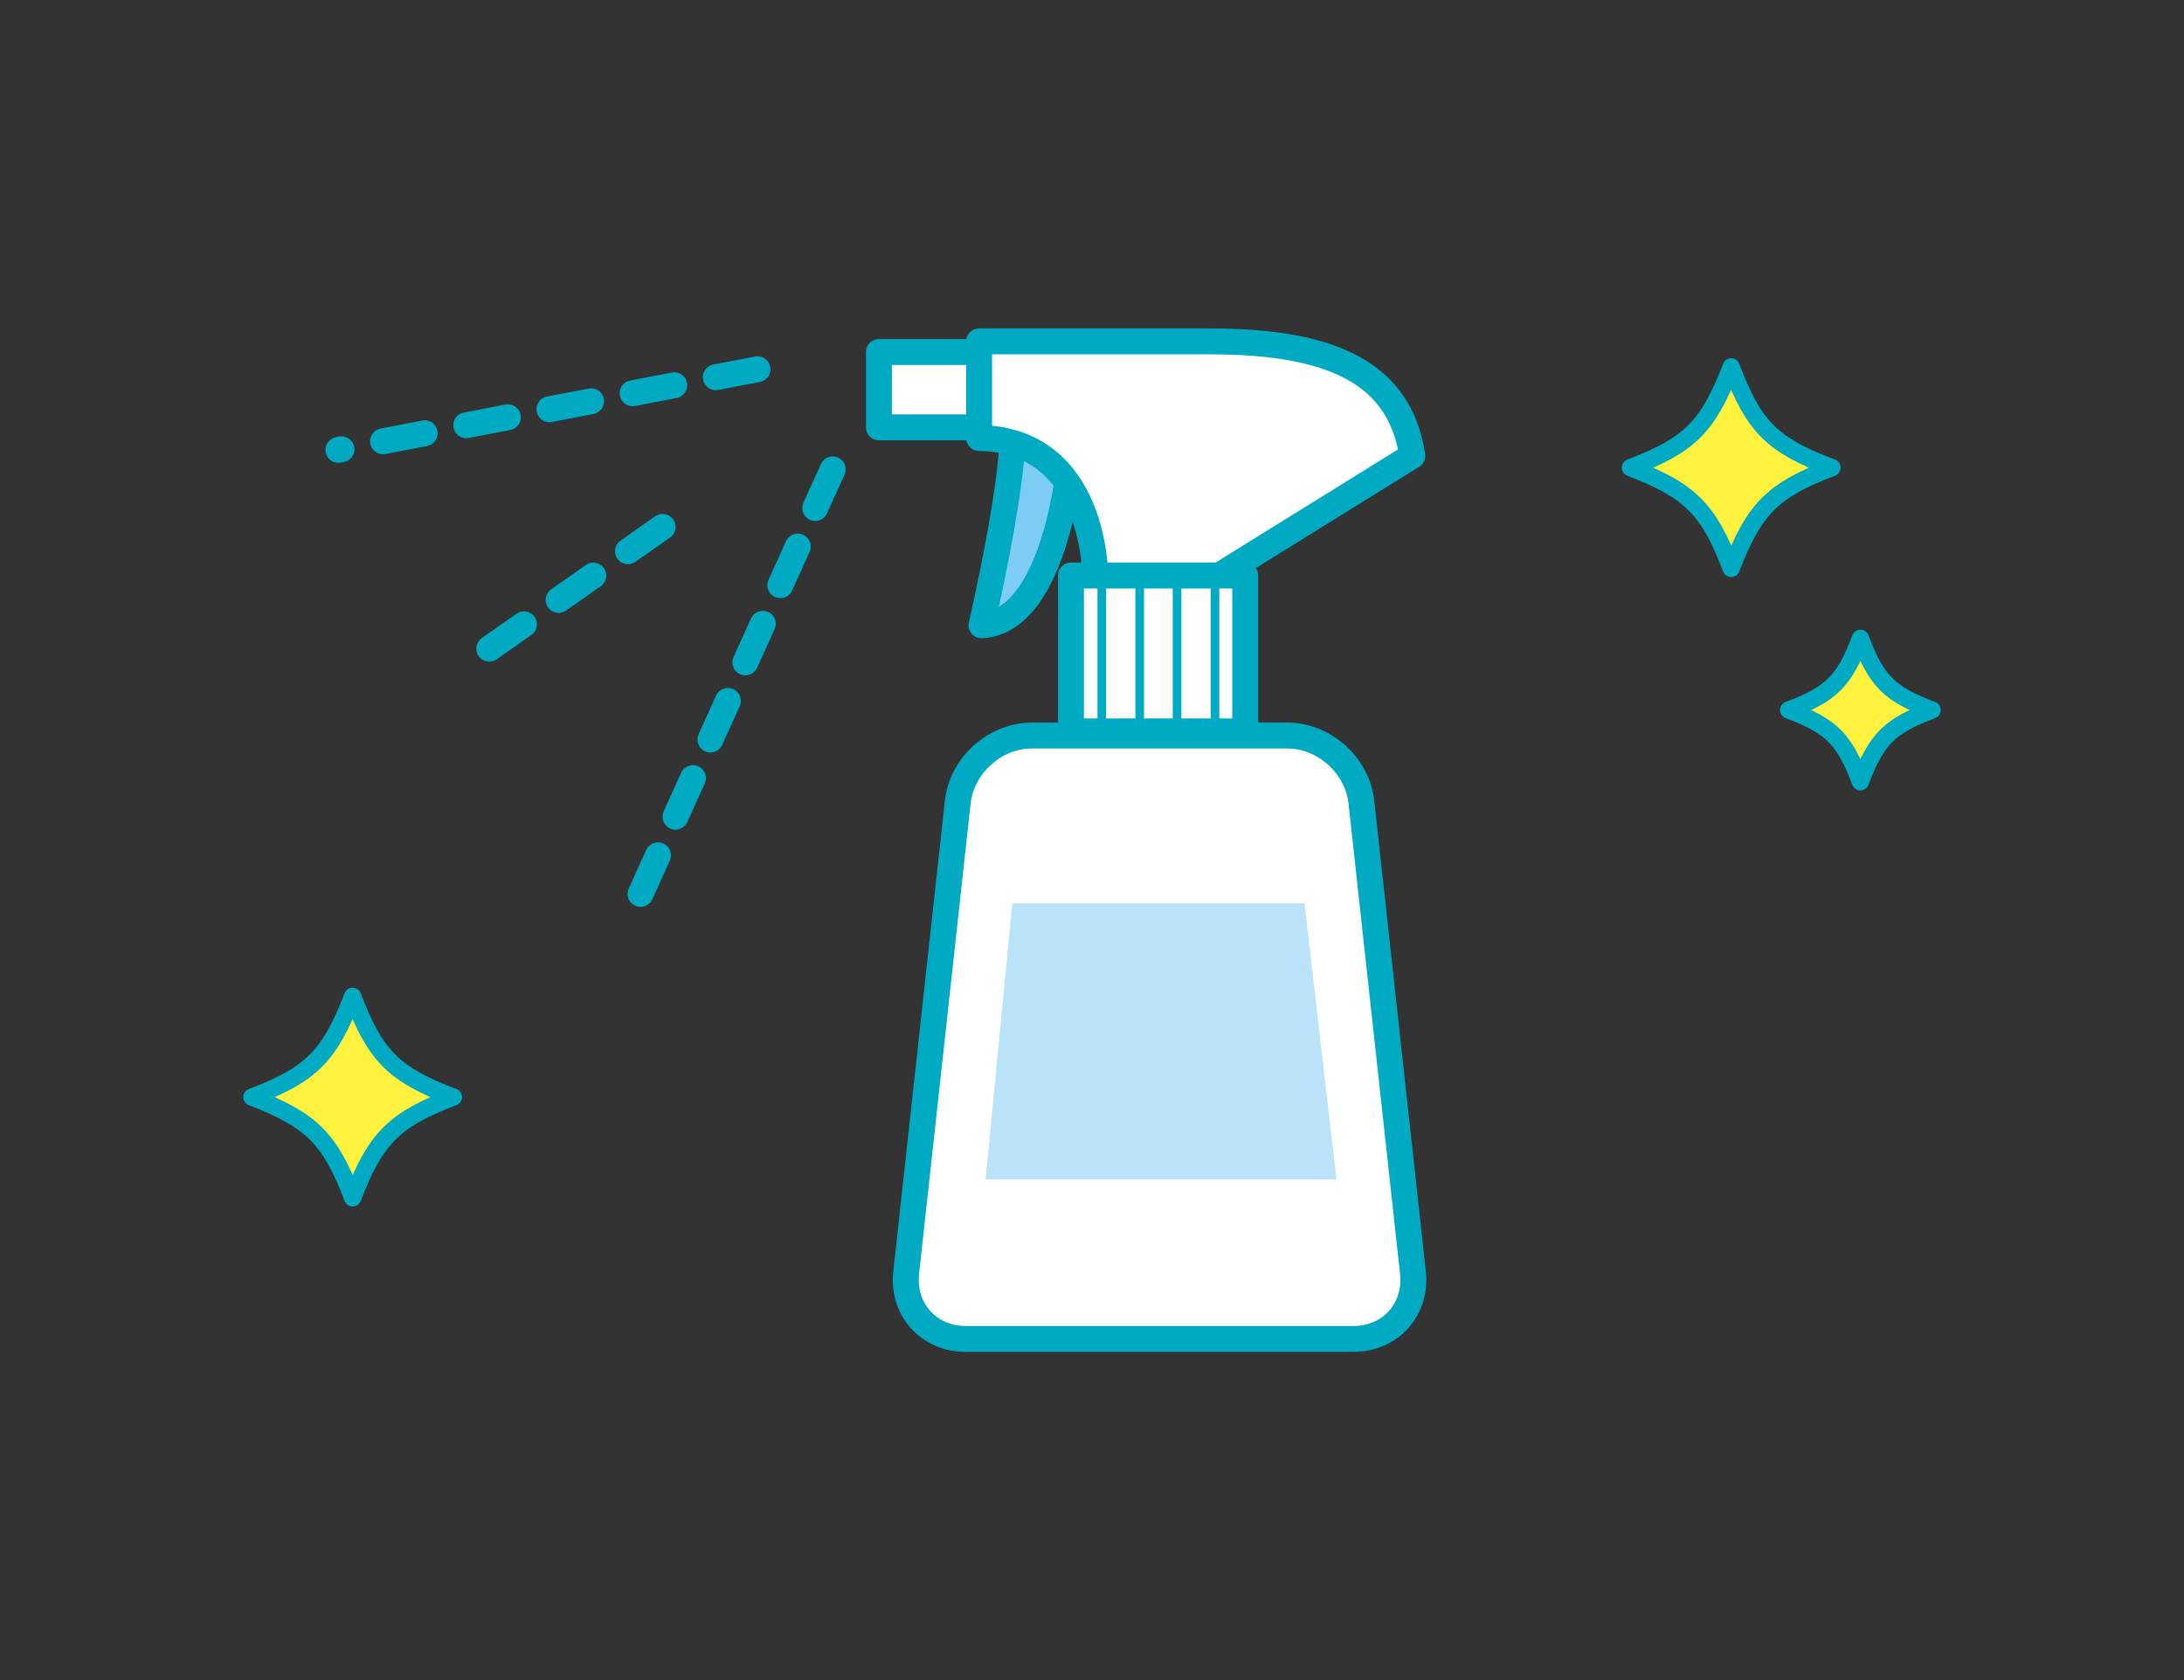 <?xml version="1.0" encoding="utf-8"?>
<!-- Generator: Adobe Illustrator 26.2.1, SVG Export Plug-In . SVG Version: 6.00 Build 0)  -->
<svg version="1.1" id="レイヤー_1" xmlns="http://www.w3.org/2000/svg" xmlns:xlink="http://www.w3.org/1999/xlink" x="0px"
	 y="0px" viewBox="0 0 368.5 283.5" style="enable-background:new 0 0 368.5 283.5;" xml:space="preserve">
<rect x="0" y="0" width="368.5" height="283.5" fill="#333333" stroke="none"/>
<style type="text/css">
	.st0{fill:#FFF23F;}
	.st1{fill:none;stroke:#00AAC2;stroke-width:2.915;stroke-linecap:round;stroke-linejoin:round;stroke-miterlimit:10;}
	.st2{fill:#FFFFFF;stroke:#00AAC2;stroke-width:4.372;stroke-linecap:round;stroke-linejoin:round;stroke-miterlimit:10;}
	.st3{fill:#7DCCF3;stroke:#00AAC2;stroke-width:4.372;stroke-linecap:round;stroke-linejoin:round;stroke-miterlimit:10;}
	.st4{fill:#FFFFFF;stroke:#00AAC2;stroke-width:1.457;stroke-linecap:round;stroke-linejoin:round;stroke-miterlimit:10;}
	
		.st5{fill:none;stroke:#00AAC2;stroke-width:4.372;stroke-linecap:round;stroke-linejoin:round;stroke-miterlimit:10;stroke-dasharray:7.147;}
	.st6{fill:#BAE2F8;}
</style>
<g>
	<g>
		<path class="st0" d="M309.1,78.9c-10,3.8-13.1,6.9-17,17c-3.8-10-6.9-13.1-17-17c10-3.8,13.1-6.9,17-17
			C295.9,72,299,75.1,309.1,78.9z"/>
		<path class="st1" d="M309.1,78.9c-10,3.8-13.1,6.9-17,17c-3.8-10-6.9-13.1-17-17c10-3.8,13.1-6.9,17-17
			C295.9,72,299,75.1,309.1,78.9z"/>
	</g>
	<g>
		<path class="st0" d="M76.5,185.1c-10,3.8-13.1,6.9-17,17c-3.8-10-6.9-13.1-17-17c10-3.8,13.1-6.9,17-17
			C63.3,178.1,66.4,181.3,76.5,185.1z"/>
		<path class="st1" d="M76.5,185.1c-10,3.8-13.1,6.9-17,17c-3.8-10-6.9-13.1-17-17c10-3.8,13.1-6.9,17-17
			C63.3,178.1,66.4,181.3,76.5,185.1z"/>
	</g>
	<g>
		<path class="st0" d="M326,119.8c-7.2,2.7-9.4,4.9-12.1,12.1c-2.7-7.2-4.9-9.4-12.1-12.1c7.2-2.7,9.4-4.9,12.1-12.1
			C316.6,114.9,318.8,117.1,326,119.8z"/>
		<path class="st1" d="M326,119.8c-7.2,2.7-9.4,4.9-12.1,12.1c-2.7-7.2-4.9-9.4-12.1-12.1c7.2-2.7,9.4-4.9,12.1-12.1
			C316.6,114.9,318.8,117.1,326,119.8z"/>
	</g>
	<g>
		<polyline class="st2" points="164.9,72.1 148.3,72.1 148.3,59.4 164.9,59.4 		"/>
		<path class="st3" d="M170.2,68.7c2.9,4.6-4.6,36.8-4.6,36.8c12.7-0.6,15-28.2,15-28.2S169.6,69.3,170.2,68.7z"/>
		<path class="st2" d="M184.8,97.3c0,0,0.2-23.1-19.6-23.4V57.6h39c21.2,0,32,5.7,34.1,19.3l-32.9,20.4H184.8z"/>
		<g>
			<g>
				<g>
					<g>
						<rect x="180.7" y="97.1" class="st2" width="29.4" height="26.3"/>
						<path class="st2" d="M238.4,214.7c0.7,6.2-3.8,11.2-10,11.2h-65.5c-6.2,0-10.7-5-10-11.2l8.7-79.4c0.7-6.2,6.3-11.2,12.5-11.2
							h43.1c6.2,0,11.8,5,12.5,11.2L238.4,214.7z"/>
						<line class="st4" x1="185.9" y1="123.3" x2="185.9" y2="97.1"/>
						<line class="st4" x1="192.3" y1="123.3" x2="192.3" y2="97.1"/>
						<line class="st4" x1="198.6" y1="123.3" x2="198.6" y2="97.1"/>
						<line class="st4" x1="205" y1="123.3" x2="205" y2="97.1"/>
					</g>
					<g>
						<line class="st5" x1="140.5" y1="79.2" x2="106" y2="155.4"/>
						<line class="st5" x1="127.8" y1="62.3" x2="57.1" y2="75.9"/>
						<line class="st5" x1="111.8" y1="88.9" x2="78.2" y2="112.5"/>
					</g>
				</g>
			</g>
		</g>
		<polygon class="st6" points="170.8,152.4 220.1,152.4 225.5,199 166.3,199 		"/>
	</g>
</g>
</svg>
